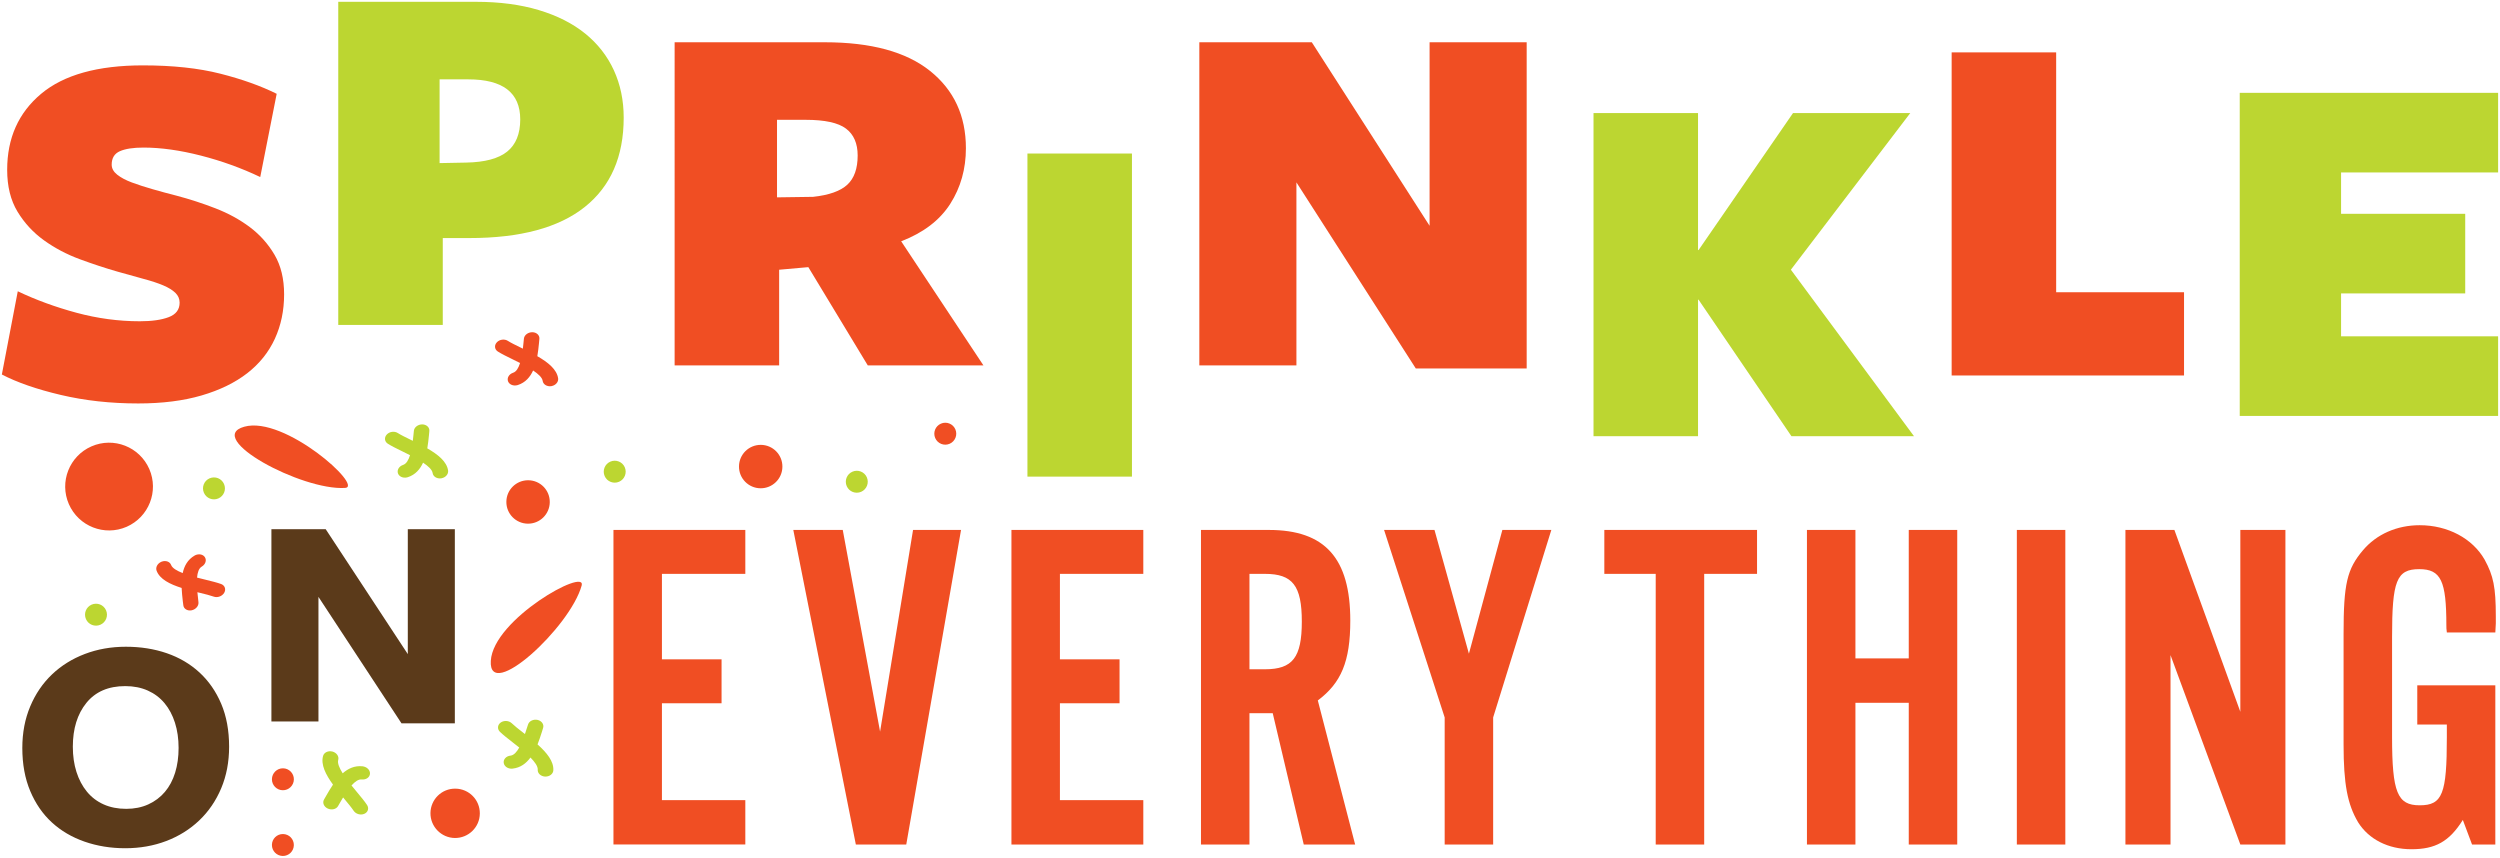 <?xml version="1.0" encoding="utf-8"?>
<!-- Generator: Adobe Illustrator 18.1.1, SVG Export Plug-In . SVG Version: 6.00 Build 0)  -->
<svg version="1.1" id="Layer_1" xmlns="http://www.w3.org/2000/svg" xmlns:xlink="http://www.w3.org/1999/xlink" x="0px" y="0px"
	 width="443px" height="152px" viewBox="0 0 443 152" enable-background="new 0 0 443 152" xml:space="preserve">
<g>
	<path fill="#F04E23" d="M24.778,56.929c2.13,0,3.838-0.243,5.123-0.733c1.285-0.487,1.928-1.343,1.928-2.564
		c0-0.671-0.251-1.251-0.753-1.741c-0.502-0.488-1.222-0.93-2.163-1.329c-0.94-0.396-2.1-0.779-3.478-1.145
		c-1.38-0.367-2.915-0.794-4.607-1.283c-2.132-0.61-4.357-1.343-6.676-2.198c-2.319-0.855-4.434-1.97-6.346-3.344
		c-1.913-1.374-3.479-3.068-4.701-5.084c-1.222-2.015-1.833-4.489-1.833-7.42c0-5.617,2.006-10.106,6.017-13.466
		c4.01-3.358,10.027-5.038,18.05-5.038c5.265,0,9.824,0.489,13.679,1.466c3.855,0.978,7.192,2.169,10.012,3.572
		l-2.914,14.749c-3.323-1.587-6.832-2.855-10.53-3.802c-3.699-0.946-7.083-1.42-10.153-1.42
		c-1.819,0-3.213,0.215-4.184,0.641c-0.972,0.428-1.457,1.223-1.457,2.381c0,0.673,0.329,1.269,0.987,1.787
		c0.658,0.519,1.519,0.978,2.585,1.374c1.065,0.397,2.288,0.794,3.667,1.19c1.377,0.398,2.788,0.779,4.23,1.145
		c2.318,0.611,4.622,1.36,6.91,2.244c2.288,0.886,4.325,2.001,6.111,3.344c1.786,1.344,3.243,2.977,4.371,4.901
		c1.129,1.923,1.692,4.26,1.692,7.008c0,2.871-0.55,5.496-1.645,7.878c-1.097,2.381-2.726,4.412-4.888,6.092
		c-2.163,1.68-4.858,2.993-8.085,3.939c-3.228,0.946-6.973,1.419-11.235,1.419c-4.888,0-9.465-0.504-13.726-1.511
		c-4.263-1.007-7.741-2.213-10.436-3.619l2.821-14.748c3.197,1.527,6.659,2.793,10.389,3.802
		C17.271,56.425,21.017,56.929,24.778,56.929z"/>
	<path fill="#BCD631" d="M110.519,20.84c0,6.902-2.304,12.184-6.911,15.848s-11.422,5.497-20.448,5.497h-4.701V57.574
		H59.939V0.321h24.443c4.137,0,7.834,0.49,11.094,1.466c3.258,0.978,6.001,2.367,8.226,4.168
		c2.224,1.802,3.916,3.97,5.077,6.504C109.938,14.993,110.519,17.788,110.519,20.84z M92.186,21.162
		c0-4.733-3.072-7.1-9.213-7.1H77.896V28.902l4.7-0.092c3.321-0.06,5.75-0.712,7.286-1.957
		C91.418,25.61,92.186,23.713,92.186,21.162z"/>
	<path fill="#F04E23" d="M138.064,64.743h-18.52V7.49h26.606c8.21,0,14.431,1.695,18.662,5.085
		c4.23,3.389,6.346,7.955,6.346,13.695c0,3.664-0.925,6.948-2.773,9.847c-1.849,2.901-4.748,5.116-8.696,6.641
		l14.572,21.985h-20.495l-10.53-17.405l-5.171,0.458V64.743z M144.081,34.88c2.821-0.304,4.841-1.022,6.064-2.153
		c1.222-1.129,1.833-2.854,1.833-5.176c0-2.137-0.691-3.725-2.069-4.763c-1.379-1.038-3.76-1.557-7.145-1.557
		h-5.077V34.972L144.081,34.88z"/>
	<path fill="#BCD631" d="M182.061,84.458v-57.253h18.521v57.253H182.061z"/>
	<path fill="#F04E23" d="M253.323,7.49h17.204v57.803h-19.648L229.725,32.315v32.428h-17.204V7.49h19.931l20.871,32.52
		V7.49z"/>
	<path fill="#BCD631" d="M300.987,44.311l16.734-24.275h20.777l-21.154,27.757l21.812,29.496h-21.717l-16.453-24.183
		h-0.095V77.289h-18.52V20.036h18.52v24.275H300.987z"/>
	<path fill="#F04E23" d="M345.832,66.535V9.282h18.52v42.504h22.658v14.749H345.832z"/>
	<path fill="#BCD631" d="M396.881,73.704v-57.253h45.785v14.107h-27.828v7.328h21.999v14.107h-21.999v7.603h27.828
		v14.107H396.881z"/>
	<g>
		<g>
			<path fill="#F04E23" d="M132.071,101.689h-14.776v15.148h10.566v7.784h-10.566v17.157h14.776v7.867H108.704V93.906
				h23.367V101.689z"/>
			<path fill="#F04E23" d="M151.655,149.646l-11.082-55.74h8.763l6.614,35.737l5.842-35.737h8.505l-9.707,55.74
				H151.655z"/>
			<path fill="#F04E23" d="M202.594,101.689h-14.776v15.148h10.566v7.784h-10.566v17.157h14.776v7.867h-23.367V93.906
				h23.367V101.689z"/>
			<path fill="#F04E23" d="M221.404,149.646h-8.591V93.906h12.027c9.965,0,14.433,5.021,14.433,16.068
				c0,7.282-1.633,11.049-5.756,14.145l6.614,25.527h-9.105l-5.498-23.268h-4.124V149.646z M224.153,118.595
				c4.896,0,6.529-2.092,6.529-8.453s-1.633-8.453-6.529-8.453h-2.749v16.906H224.153z"/>
			<path fill="#F04E23" d="M264.586,149.646h-8.59v-22.514l-10.739-33.227h8.935l6.1,21.928l5.928-21.928h8.677
				l-10.31,33.227V149.646z"/>
			<path fill="#F04E23" d="M301.983,149.646h-8.591v-47.957h-9.106v-7.783h27.061v7.783h-9.364V149.646z"/>
			<path fill="#F04E23" d="M328.782,124.538v25.108h-8.591V93.906h8.591v22.765h9.45V93.906h8.591v55.74h-8.591
				v-25.108H328.782z"/>
			<path fill="#F04E23" d="M365.976,149.646h-8.591V93.906h8.591V149.646z"/>
			<path fill="#F04E23" d="M396.986,149.646l-12.371-33.562v33.562h-7.989V93.906h8.677l11.684,32.223V93.906h7.989
				v55.74H396.986z"/>
			<path fill="#F04E23" d="M442.17,149.646h-4.124l-1.632-4.352c-2.405,3.85-4.897,5.189-9.106,5.189
				c-4.123,0-7.56-1.757-9.45-4.771c-1.89-3.181-2.577-6.779-2.577-13.81v-19.585
				c0-8.871,0.602-11.466,3.437-14.813c2.405-2.846,6.014-4.436,10.051-4.436c4.983,0,9.364,2.344,11.512,6.11
				c1.547,2.846,1.977,4.854,1.977,10.044v1.255l-0.086,1.591h-8.591c-0.086-0.503-0.086-0.922-0.086-1.256
				c0-7.867-0.945-9.96-4.811-9.96c-4.038,0-4.811,2.093-4.811,12.052v17.66c0,9.875,0.945,12.135,4.896,12.135
				c4.038,0,4.811-2.008,4.811-12.051v-2.26h-5.24v-6.947h13.831V149.646z"/>
		</g>
	</g>
	<path fill="#5B3A1A" d="M40.598,132.318c0,2.69-0.467,5.143-1.398,7.359c-0.933,2.217-2.229,4.116-3.889,5.697
		c-1.66,1.581-3.609,2.799-5.846,3.652c-2.238,0.853-4.663,1.281-7.273,1.281c-2.573,0-4.979-0.391-7.217-1.172
		s-4.168-1.917-5.79-3.407c-1.623-1.49-2.901-3.343-3.832-5.56c-0.932-2.216-1.399-4.76-1.399-7.631
		c0-2.689,0.466-5.142,1.399-7.359c0.932-2.216,2.219-4.106,3.86-5.669c1.641-1.562,3.58-2.77,5.818-3.625
		c2.238-0.853,4.662-1.281,7.273-1.281c2.61,0,5.026,0.382,7.245,1.145c2.219,0.764,4.148,1.9,5.79,3.407
		c1.641,1.508,2.927,3.362,3.86,5.56C40.131,126.913,40.598,129.448,40.598,132.318z M31.647,132.536
		c0-1.636-0.215-3.126-0.644-4.47c-0.429-1.344-1.044-2.498-1.846-3.462c-0.803-0.963-1.79-1.708-2.965-2.235
		c-1.175-0.526-2.509-0.79-4-0.79c-2.984,0-5.278,0.991-6.881,2.971c-1.604,1.982-2.405,4.57-2.405,7.768
		c0,1.635,0.214,3.126,0.643,4.47c0.428,1.345,1.044,2.507,1.846,3.488c0.802,0.981,1.79,1.736,2.965,2.262
		c1.175,0.527,2.508,0.79,4,0.79c1.455,0,2.76-0.263,3.917-0.79c1.156-0.526,2.134-1.262,2.937-2.207
		c0.801-0.945,1.407-2.08,1.818-3.407C31.441,135.598,31.647,134.136,31.647,132.536z"/>
	<path fill="#5B3A1A" d="M72.262,93.776h8.335v34.397h-9.454l-14.714-22.405v22.077h-8.335V93.776h9.622l14.546,22.132
		V93.776z"/>
	<path fill="#BCD631" d="M75.716,79.451c0.135-0.785,0.218-1.567,0.289-2.281l0.073-0.765
		c0.078-0.643-0.471-1.181-1.23-1.202c-0.763-0.013-1.442,0.492-1.51,1.135l-0.08,0.795
		c-0.03,0.298-0.067,0.634-0.108,0.981c-0.127-0.062-0.255-0.126-0.38-0.186
		c-0.9-0.437-1.752-0.858-2.294-1.203c-0.589-0.37-1.457-0.252-1.938,0.273
		c-0.492,0.526-0.402,1.257,0.187,1.632c0.662,0.42,1.581,0.87,2.554,1.345c0.425,0.206,0.897,0.439,1.377,0.683
		c-0.267,0.852-0.648,1.538-1.234,1.726c-0.719,0.24-1.121,0.917-0.896,1.518c0.21,0.551,0.873,0.841,1.543,0.706
		c0.061-0.008,0.126-0.025,0.187-0.046c1.361-0.443,2.179-1.414,2.712-2.579c0.916,0.613,1.612,1.248,1.693,1.835
		c0.086,0.635,0.763,1.055,1.535,0.942c0.023-0.008,0.038-0.013,0.061-0.017c0.726-0.143,1.223-0.74,1.146-1.35
		C79.184,81.794,77.613,80.54,75.716,79.451z"/>
	<path fill="#F04E23" d="M95.215,63.118c0.135-0.785,0.218-1.567,0.289-2.281l0.073-0.765
		c0.078-0.643-0.471-1.181-1.23-1.202c-0.763-0.013-1.442,0.492-1.51,1.135l-0.08,0.795
		c-0.03,0.298-0.067,0.634-0.108,0.981c-0.127-0.062-0.255-0.126-0.38-0.186
		c-0.9-0.437-1.752-0.858-2.294-1.203c-0.589-0.37-1.457-0.252-1.938,0.273
		c-0.492,0.526-0.402,1.257,0.187,1.632c0.662,0.42,1.581,0.87,2.554,1.345c0.425,0.206,0.897,0.439,1.377,0.683
		c-0.267,0.852-0.648,1.538-1.234,1.726c-0.719,0.24-1.121,0.917-0.896,1.518c0.21,0.551,0.873,0.841,1.543,0.706
		c0.061-0.008,0.126-0.025,0.187-0.046c1.361-0.443,2.179-1.414,2.712-2.579c0.916,0.613,1.612,1.248,1.693,1.835
		c0.086,0.635,0.763,1.055,1.535,0.942c0.023-0.008,0.038-0.013,0.061-0.017c0.726-0.143,1.223-0.74,1.146-1.35
		C98.683,65.462,97.111,64.207,95.215,63.118z"/>
	<path fill="#F04E23" d="M26.453,83.108c-1.72-3.932-6.297-5.731-10.234-4.016
		c-3.938,1.72-5.735,6.303-4.016,10.239c1.72,3.932,6.303,5.731,10.236,4.016
		C26.371,91.623,28.17,87.048,26.453,83.108z"/>
	<path fill="#BCD631" d="M39.696,85.767c-0.429-0.988-1.568-1.434-2.563-1.005c-0.978,0.429-1.43,1.572-0.997,2.561
		c0.429,0.984,1.572,1.43,2.554,1.001C39.682,87.895,40.125,86.747,39.696,85.767z"/>
	<path fill="#BCD631" d="M18.792,108.147c-0.429-0.988-1.568-1.434-2.563-1.005c-0.978,0.429-1.43,1.572-0.997,2.561
		c0.429,0.984,1.572,1.43,2.554,1.001C18.777,110.274,19.221,109.126,18.792,108.147z"/>
	<path fill="#BCD631" d="M110.709,82.8c-0.425-0.98-1.579-1.43-2.559-0.997c-0.982,0.425-1.434,1.573-1.005,2.557
		c0.425,0.984,1.577,1.434,2.559,1.005C110.685,84.936,111.139,83.792,110.709,82.8z"/>
	<path fill="#BCD631" d="M153.603,84.582c-0.425-0.98-1.579-1.43-2.559-0.997c-0.982,0.425-1.434,1.573-1.005,2.557
		c0.425,0.984,1.577,1.434,2.559,1.005C153.58,86.718,154.034,85.574,153.603,84.582z"/>
	<path fill="#F04E23" d="M169.286,76.069c-0.425-0.98-1.579-1.43-2.559-0.997c-0.982,0.425-1.434,1.573-1.005,2.557
		c0.425,0.984,1.577,1.434,2.559,1.005C169.262,78.205,169.717,77.061,169.286,76.069z"/>
	<path fill="#F04E23" d="M39.192,103.492c-0.736-0.269-1.726-0.509-2.784-0.769c-0.459-0.111-0.97-0.237-1.491-0.373
		c0.08-0.888,0.305-1.64,0.835-1.948c0.655-0.383,0.904-1.135,0.553-1.669c-0.32-0.496-1.028-0.639-1.659-0.37
		c-0.055,0.029-0.114,0.059-0.17,0.088c-1.237,0.725-1.829,1.849-2.1,3.099
		c-1.026-0.403-1.844-0.874-2.052-1.43c-0.214-0.601-0.965-0.866-1.691-0.589
		c-0.019,0.008-0.038,0.017-0.054,0.025c-0.677,0.294-1.043,0.984-0.833,1.564
		c0.556,1.513,2.358,2.404,4.441,3.063c0.035,0.795,0.121,1.577,0.201,2.289l0.097,0.77
		c0.063,0.639,0.717,1.047,1.461,0.908c0.744-0.151,1.301-0.79,1.222-1.434l-0.084-0.795
		c-0.034-0.296-0.07-0.632-0.105-0.979c0.136,0.033,0.273,0.068,0.407,0.1c0.982,0.235,1.909,0.471,2.5,0.685
		c0.656,0.235,1.478-0.067,1.844-0.681C40.088,104.429,39.846,103.74,39.192,103.492z"/>
	<path fill="#BCD631" d="M65.043,142.648c-0.432-0.655-1.085-1.442-1.778-2.274c-0.303-0.362-0.638-0.768-0.976-1.187
		c0.593-0.667,1.222-1.137,1.833-1.069c0.754,0.076,1.398-0.377,1.439-1.017c0.034-0.589-0.451-1.125-1.118-1.277
		c-0.059-0.018-0.126-0.029-0.19-0.035c-1.423-0.154-2.567,0.397-3.53,1.241
		c-0.584-0.935-0.959-1.799-0.792-2.367c0.182-0.615-0.264-1.275-1.014-1.488
		c-0.024-0.002-0.04-0.004-0.062-0.01c-0.72-0.167-1.419,0.174-1.598,0.762
		c-0.454,1.548,0.465,3.336,1.749,5.107c-0.445,0.66-0.841,1.341-1.199,1.962l-0.381,0.668
		c-0.335,0.555-0.055,1.271,0.629,1.601c0.691,0.325,1.517,0.142,1.842-0.417l0.399-0.692
		c0.149-0.259,0.321-0.551,0.501-0.851c0.09,0.108,0.18,0.219,0.27,0.326c0.641,0.768,1.246,1.5,1.599,2.037
		c0.385,0.579,1.225,0.827,1.88,0.545C65.21,143.935,65.427,143.23,65.043,142.648z"/>
	<path fill="#F04E23" d="M89.728,88.904c-0.031,2.127,1.68,3.87,3.804,3.891c2.122,0.025,3.868-1.685,3.886-3.806
		c0.028-2.129-1.678-3.865-3.804-3.887C91.488,85.084,89.747,86.784,89.728,88.904z"/>
	<path fill="#F04E23" d="M130.951,82.632c-0.031,2.127,1.68,3.87,3.804,3.891c2.122,0.025,3.868-1.685,3.886-3.806
		c0.028-2.129-1.678-3.865-3.804-3.887C132.71,78.811,130.969,80.511,130.951,82.632z"/>
	<path fill="#F04E23" d="M76.277,144.072c-0.023,2.41,1.917,4.392,4.329,4.421c2.414,0.02,4.398-1.914,4.419-4.33
		c0.026-2.418-1.909-4.389-4.327-4.415C78.278,139.716,76.303,141.655,76.277,144.072z"/>
	<path fill="#F04E23" d="M48.185,149.712c-0.014,1.077,0.843,1.951,1.926,1.967c1.067,0.009,1.949-0.848,1.958-1.927
		c0.012-1.073-0.848-1.949-1.92-1.96C49.07,147.777,48.195,148.643,48.185,149.712z"/>
	<path fill="#F04E23" d="M48.185,138.071c-0.014,1.068,0.854,1.951,1.925,1.958c1.07,0.015,1.952-0.847,1.964-1.92
		c0.016-1.071-0.851-1.954-1.922-1.965C49.082,136.132,48.199,136.99,48.185,138.071z"/>
	<path fill="#F04E23" d="M103.069,103.76c-2.063,7.443-16.548,20.736-16.098,13.336
		C87.413,109.692,103.967,100.516,103.069,103.76z"/>
	<path fill="#F04E23" d="M61.151,86.46c-7.708,0.487-25.009-8.848-17.87-10.845
		C50.421,73.61,64.509,86.247,61.151,86.46z"/>
	<path fill="#BCD631" d="M98.048,136.526c0.113-1.608-1.165-3.16-2.795-4.615c0.293-0.74,0.537-1.488,0.755-2.171
		l0.227-0.742c0.204-0.609-0.225-1.249-0.96-1.427c-0.741-0.167-1.511,0.188-1.702,0.807l-0.249,0.759
		c-0.09,0.284-0.194,0.606-0.305,0.936c-0.11-0.086-0.222-0.174-0.331-0.259
		c-0.799-0.617-1.548-1.212-1.999-1.65c-0.502-0.484-1.376-0.545-1.961-0.134
		c-0.579,0.417-0.642,1.145-0.147,1.64c0.561,0.547,1.366,1.171,2.223,1.843c0.373,0.289,0.788,0.614,1.207,0.951
		c-0.437,0.778-0.95,1.371-1.56,1.435c-0.755,0.08-1.29,0.665-1.189,1.296c0.088,0.584,0.676,1.004,1.361,1.017
		c0.062-0.004,0.128-0.007,0.191-0.011c1.426-0.154,2.426-0.937,3.186-1.966c0.771,0.788,1.324,1.553,1.286,2.146
		c-0.051,0.636,0.525,1.186,1.3,1.23c0.021,0,0.041,0,0.06-0.001
		C97.386,137.62,98.002,137.141,98.048,136.526z"/>
</g>
<g>
</g>
<g>
</g>
<g>
</g>
<g>
</g>
<g>
</g>
<g>
</g>
<g>
</g>
<g>
</g>
<g>
</g>
<g>
</g>
<g>
</g>
<g>
</g>
<g>
</g>
<g>
</g>
<g>
</g>
</svg>
